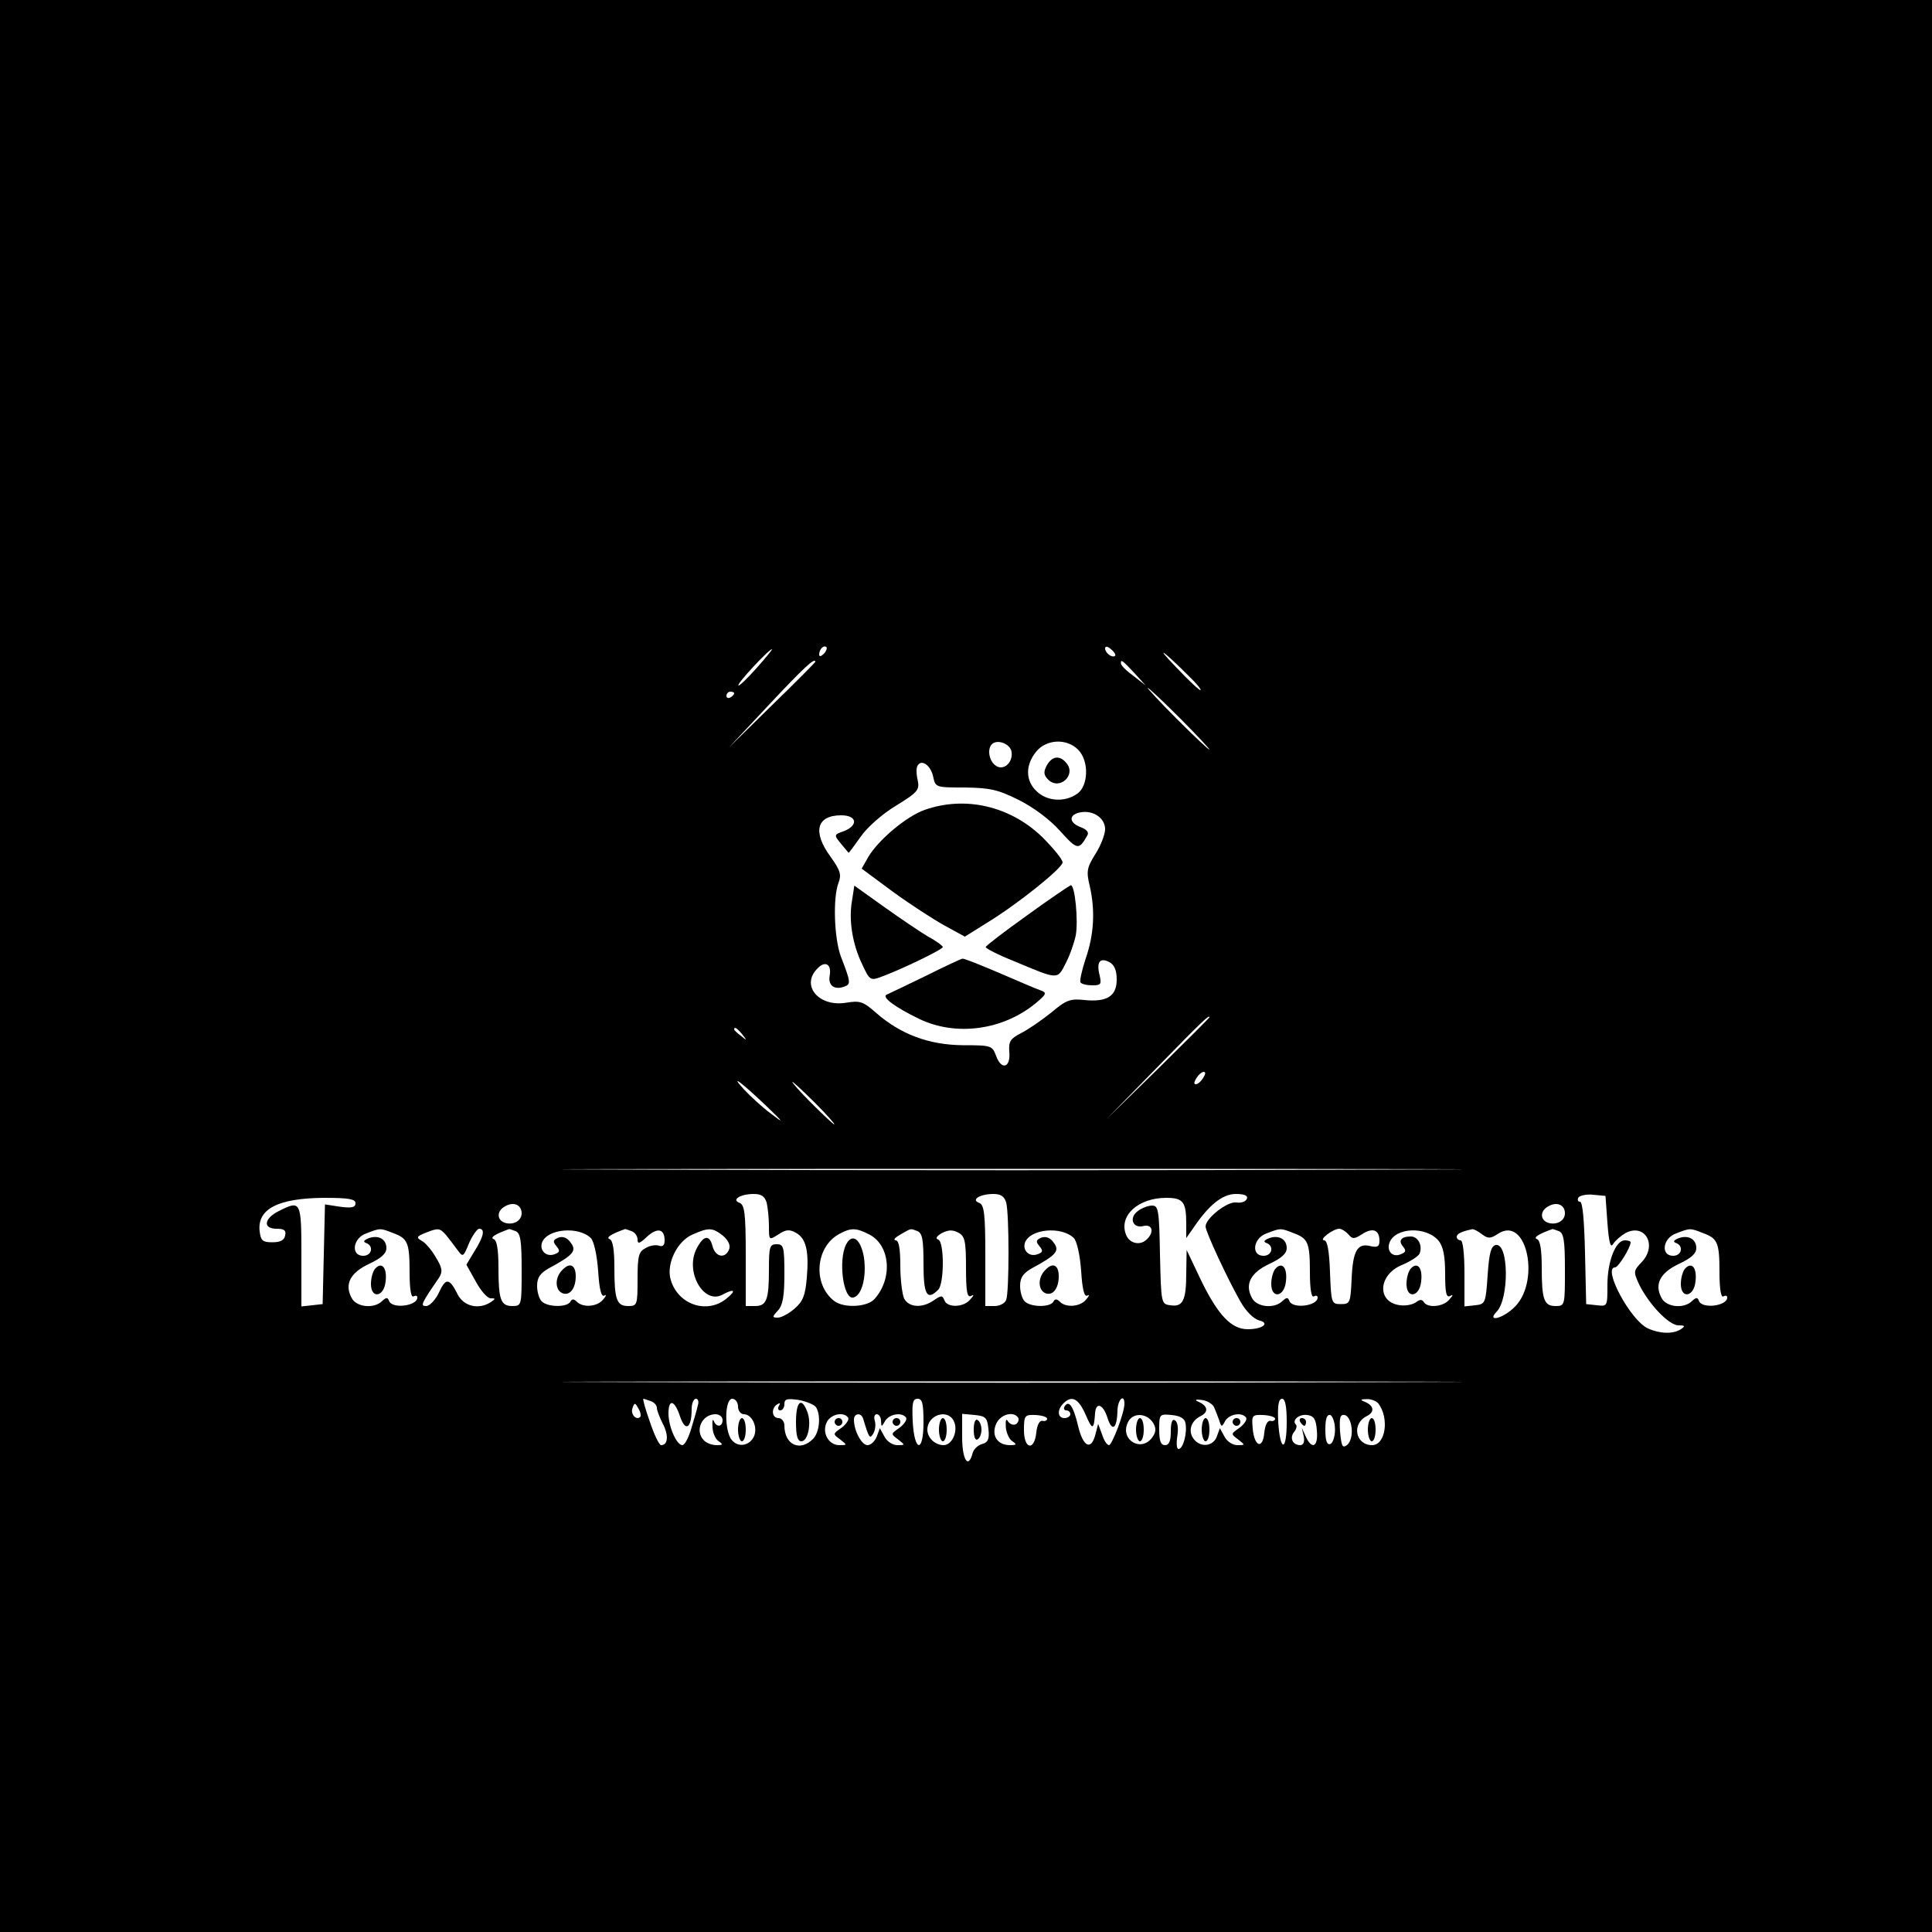 <?xml version="1.0" standalone="no"?>
<!DOCTYPE svg PUBLIC "-//W3C//DTD SVG 20010904//EN"
 "http://www.w3.org/TR/2001/REC-SVG-20010904/DTD/svg10.dtd">
<svg version="1.0" xmlns="http://www.w3.org/2000/svg"
 width="500pt" height="500pt" viewBox="0 0 500 500"
 preserveAspectRatio="xMidYMid meet">
<g transform="translate(0,500) scale(0.1,-0.1)"
fill="#000000" stroke="none">
<path d="M0 2500 l0 -2500 2500 0 2500 0 0 2500 0 2500 -2500 0 -2500 0 0
-2500z m2132 808 c-7 -7 -12 -8 -12 -2 0 14 12 26 19 19 2 -3 -1 -11 -7 -17z
m754 -5 c-7 -7 -26 7 -26 19 0 6 6 6 15 -2 9 -7 13 -15 11 -17z m190 -52 c19
-18 33 -35 31 -37 -2 -2 -30 24 -63 59 -58 60 -35 45 32 -22z m-1118 20 c-24
-27 -45 -47 -47 -45 -5 4 79 94 87 94 2 0 -16 -22 -40 -49z m152 16 c0 -1 -50
-52 -112 -112 l-112 -110 104 111 c90 96 120 124 120 111z m826 -29 l29 -32
-32 25 c-18 13 -32 27 -32 32 -1 12 4 8 35 -25z m119 -118 c44 -44 77 -80 75
-80 -3 0 -41 36 -85 80 -44 44 -77 80 -75 80 3 0 41 -36 85 -80z m-1155 66 c0
-3 -4 -8 -10 -11 -5 -3 -10 -1 -10 4 0 6 5 11 10 11 6 0 10 -2 10 -4z m718
-152 c4 -29 -23 -51 -43 -34 -16 13 -20 42 -8 54 14 14 48 1 51 -20z m172 6
c29 -29 27 -94 -2 -114 -32 -23 -78 -20 -105 6 -29 27 -30 67 -2 102 26 33 79
36 109 6z m-375 -70 c6 -28 7 -28 82 -28 64 -1 85 -5 139 -32 38 -19 80 -50
107 -80 45 -50 49 -51 71 -12 5 8 -2 16 -19 22 -30 12 -29 33 3 38 33 5 62
-16 62 -44 0 -13 -11 -42 -25 -64 -22 -35 -24 -45 -15 -82 15 -65 11 -127 -10
-188 -10 -30 -16 -58 -14 -62 3 -5 17 -8 31 -8 22 0 24 3 19 25 -9 35 0 48 25
35 13 -7 19 -21 19 -45 0 -43 -25 -59 -84 -53 -36 4 -47 0 -86 -33 -25 -20
-60 -44 -78 -53 -27 -14 -32 -21 -30 -48 4 -41 -20 -49 -34 -11 -10 27 -12 28
-87 28 -87 1 -160 28 -224 84 -33 29 -41 32 -77 26 -71 -12 -119 45 -74 89 20
21 37 10 31 -20 -4 -25 13 -37 39 -27 16 6 16 11 -10 78 -17 46 -21 151 -6
190 8 21 5 32 -20 67 -48 65 -37 108 27 108 41 0 45 -26 7 -41 -26 -9 -26 -10
-8 -32 10 -12 19 -23 20 -24 0 -2 14 17 31 41 17 25 57 60 92 81 57 35 61 41
56 66 -4 16 -4 33 0 38 10 17 34 0 40 -29z m715 -623 c0 -1 -60 -61 -132 -132
l-133 -130 130 133 c120 123 135 137 135 129z m-1209 -44 c13 -16 12 -17 -3
-4 -10 7 -18 15 -18 17 0 8 8 3 21 -13z m1189 -118 c-7 -9 -15 -13 -18 -10 -3
2 1 11 8 20 7 9 15 13 18 10 3 -2 -1 -11 -8 -20z m-1125 -69 c44 -42 45 -45
10 -18 -22 16 -53 45 -70 63 -39 43 -5 17 60 -45z m125 9 c30 -30 52 -55 49
-55 -2 0 -29 25 -59 55 -30 30 -52 55 -49 55 2 0 29 -25 59 -55z m1452 -172
c-518 -2 -1366 -2 -1885 0 -518 1 -94 2 943 2 1037 0 1461 -1 942 -2z m-1578
-85 c3 -13 6 -40 6 -61 0 -37 0 -37 24 -22 19 13 29 14 45 5 27 -14 35 -47 29
-117 -4 -46 -10 -61 -32 -80 -15 -13 -34 -23 -43 -23 -15 0 -15 2 0 18 13 14
17 38 17 95 0 70 -2 77 -20 77 -18 0 -20 -7 -20 -64 0 -80 -6 -96 -36 -96
l-24 0 0 130 c0 110 -3 132 -16 137 -22 8 2 23 37 23 19 0 28 -6 33 -22z m620
0 c8 -30 8 -232 0 -252 -3 -9 -17 -16 -30 -16 l-24 0 0 130 c0 110 -3 132 -16
137 -22 8 2 23 37 23 19 0 28 -6 33 -22z m623 10 c-2 -7 -14 -12 -27 -10 -23
4 -80 -41 -80 -62 0 -14 58 -138 90 -194 14 -25 34 -45 48 -49 30 -7 10 -23
-29 -23 -42 0 -76 36 -119 123 l-39 82 -1 -60 c0 -71 -9 -88 -41 -83 -24 3
-24 5 -27 131 -2 114 -4 127 -20 127 -10 0 -27 -6 -37 -14 -24 -17 -14 -46 14
-39 25 6 29 -18 6 -37 -17 -14 -43 -7 -51 15 -19 49 32 95 104 95 44 0 52 -10
52 -68 l0 -36 17 24 c40 60 76 90 111 90 22 0 32 -4 29 -12z m933 -63 c4 -52
8 -66 15 -54 6 9 20 21 32 28 50 26 83 -31 42 -75 -22 -23 -22 -25 -7 -58 25
-51 77 -106 102 -106 17 0 18 -2 6 -10 -20 -13 -54 -12 -85 2 -45 20 -119 158
-85 158 8 0 40 51 40 65 0 3 -7 5 -15 5 -24 0 -45 -55 -45 -115 0 -56 0 -56
-27 -53 l-28 3 -3 133 c-2 82 -6 132 -13 132 -6 0 -7 5 -4 11 4 5 21 9 38 7
l32 -3 5 -70z m-3240 51 c0 -11 -10 -13 -40 -9 l-39 6 -3 -129 -3 -129 -27 -3
-28 -3 0 130 c0 144 -1 146 -60 116 -37 -19 -40 -45 -4 -45 19 0 25 -4 22 -17
-2 -13 -13 -18 -33 -18 -25 0 -30 4 -33 28 -7 58 47 86 166 87 64 0 82 -3 82
-14z m430 -26 c0 -20 -23 -32 -45 -24 -20 8 -19 31 2 42 22 13 43 4 43 -18z
m2700 0 c0 -20 -23 -32 -45 -24 -20 8 -19 31 2 42 22 13 43 4 43 -18z m-3033
-51 c38 -14 43 -24 43 -102 0 -43 4 -66 10 -62 6 3 10 2 10 -3 0 -22 -65 -30
-73 -9 -4 10 -7 10 -18 0 -21 -21 -67 -16 -79 8 -19 35 -4 65 45 88 32 15 45
27 45 41 0 24 -22 35 -47 25 -12 -5 -14 -9 -5 -12 20 -8 14 -33 -8 -33 -33 0
-27 46 8 58 36 14 36 14 69 1z m138 -6 c8 -10 21 -27 29 -38 14 -19 15 -19 30
18 9 20 21 37 26 37 16 0 12 -20 -12 -58 l-21 -35 24 -43 c13 -24 30 -44 39
-44 13 0 13 -1 0 -10 -31 -20 -69 -11 -85 19 -22 44 -31 45 -49 6 -9 -19 -24
-35 -33 -35 -16 0 -13 6 33 73 10 16 9 25 -8 53 -11 19 -27 38 -37 43 -14 8
-13 11 9 20 35 14 38 13 55 -6z m179 11 c13 -5 16 -24 16 -100 0 -92 0 -94
-24 -94 -30 0 -36 16 -36 100 0 45 -4 70 -12 73 -11 4 3 13 39 26 1 1 8 -2 17
-5z m195 -18 c8 -8 16 -44 19 -85 3 -48 8 -68 16 -64 6 4 5 -1 -3 -10 -15 -19
-52 -22 -68 -6 -8 8 -13 8 -17 0 -9 -15 -59 -14 -74 1 -7 7 -12 25 -12 40 0
22 8 33 31 46 63 34 72 45 56 66 -9 13 -20 17 -32 13 -14 -6 -15 -10 -5 -22
10 -12 9 -16 -5 -21 -21 -8 -40 10 -32 31 14 35 94 42 126 11z m105 18 c9 -3
16 -13 16 -22 0 -12 5 -11 24 7 27 25 46 21 46 -9 0 -13 -5 -17 -14 -14 -8 3
-24 1 -35 -6 -18 -9 -21 -20 -21 -80 0 -67 -1 -70 -24 -70 -30 0 -36 16 -36
100 0 45 -4 70 -12 73 -11 4 3 13 39 26 1 1 8 -2 17 -5z m237 -12 c14 -12 20
-25 16 -35 -10 -26 -36 -20 -43 8 -8 31 -24 28 -42 -8 -29 -59 19 -143 67
-118 31 17 38 12 12 -9 -51 -43 -129 -16 -146 51 -10 40 18 97 57 114 43 19
52 18 79 -3z m379 3 c54 -28 61 -114 13 -167 -19 -21 -79 -24 -104 -5 -56 43
-49 139 12 173 31 17 44 17 79 -1z m124 9 c13 -5 16 -22 16 -85 0 -80 9 -96
38 -67 16 16 16 125 0 130 -8 3 -4 9 10 17 16 8 27 9 42 1 17 -9 20 -21 20
-91 0 -61 3 -78 13 -73 8 5 8 2 -2 -9 -17 -21 -60 -22 -67 -2 -5 13 -8 13 -27
0 -30 -21 -64 -19 -77 4 -5 11 -10 49 -10 85 0 46 -4 66 -12 66 -7 1 -2 7 12
15 30 17 25 16 44 9z m405 -18 c8 -8 16 -44 19 -85 3 -48 8 -68 16 -64 6 4 5
-1 -3 -10 -15 -19 -52 -22 -68 -6 -8 8 -13 8 -17 0 -9 -15 -59 -14 -74 1 -7 7
-12 25 -12 40 0 22 8 33 31 46 63 34 72 45 56 66 -9 13 -20 17 -32 13 -14 -6
-15 -10 -5 -22 10 -12 9 -16 -5 -21 -21 -8 -40 10 -32 31 14 35 94 42 126 11z
m568 13 c38 -14 43 -24 43 -102 0 -43 4 -66 10 -62 6 3 10 2 10 -3 0 -22 -65
-30 -73 -9 -4 10 -7 10 -18 0 -21 -21 -67 -16 -79 8 -19 35 -4 65 45 88 32 15
45 27 45 41 0 24 -22 35 -47 25 -12 -5 -14 -9 -5 -12 20 -8 14 -33 -8 -33 -33
0 -27 46 8 58 36 14 36 14 69 1z m143 -4 c10 -12 15 -12 35 1 28 18 45 11 45
-17 0 -15 -5 -18 -23 -14 -34 9 -46 -12 -49 -85 -3 -62 -4 -65 -28 -65 -24 0
-25 2 -28 83 -2 56 -7 82 -15 82 -15 1 23 30 39 30 6 0 17 -7 24 -15z m233
-16 c12 -15 17 -39 17 -86 0 -49 3 -62 13 -57 8 5 8 2 -2 -9 -15 -19 -56 -23
-66 -7 -5 8 -11 7 -20 0 -8 -6 -26 -10 -41 -8 -62 7 -58 80 6 105 21 9 41 22
44 29 8 21 -4 44 -23 44 -25 0 -33 -11 -20 -26 9 -11 7 -15 -6 -20 -21 -9 -37
8 -29 30 15 40 95 43 127 5z m112 17 c16 -12 22 -12 42 1 76 50 112 -131 38
-194 -30 -27 -67 -34 -42 -8 33 33 32 179 -2 173 -12 -3 -17 -19 -21 -78 -5
-73 -6 -75 -32 -78 l-28 -3 0 85 c0 51 -4 86 -10 86 -5 0 -10 4 -10 9 0 8 12
14 41 20 3 0 14 -5 24 -13z m199 8 c13 -5 16 -24 16 -100 0 -92 0 -94 -24 -94
-30 0 -36 16 -36 100 0 45 -4 70 -12 73 -11 4 3 13 39 26 1 1 8 -2 17 -5z
m373 -5 c38 -14 43 -24 43 -102 0 -43 4 -66 10 -62 6 3 10 2 10 -3 0 -22 -65
-30 -73 -9 -4 10 -7 10 -18 0 -21 -21 -67 -16 -79 8 -19 35 -4 65 45 88 32 15
45 27 45 41 0 24 -22 35 -47 25 -12 -5 -14 -9 -5 -12 20 -8 14 -33 -8 -33 -33
0 -27 46 8 58 36 14 36 14 69 1z m-845 -386 c-518 -2 -1366 -2 -1885 0 -518 1
-94 2 943 2 1037 0 1461 -1 942 -2z m-1878 -49 c9 -3 16 -11 16 -18 0 -6 7
-24 15 -40 16 -30 14 -56 -4 -56 -5 0 -18 27 -29 60 -12 33 -19 60 -17 60 2 0
10 -3 19 -6z m122 -11 c-2 -10 -10 -37 -17 -60 -7 -24 -17 -43 -23 -43 -15 0
-36 48 -36 82 0 39 16 35 30 -8 14 -41 30 -30 30 19 0 15 5 27 11 27 6 0 8 -8
5 -17z m104 -3 c0 -11 7 -20 15 -20 22 0 38 -36 25 -60 -14 -25 -46 -26 -60
-1 -16 31 -13 101 5 101 8 0 15 -9 15 -20z m202 -2 c13 -21 9 -65 -8 -82 -34
-34 -74 -15 -74 35 0 10 -7 19 -15 19 -18 0 -20 26 -3 36 7 4 8 3 4 -4 -4 -7
-2 -12 3 -12 6 0 11 7 11 16 0 14 7 15 37 11 20 -4 40 -12 45 -19z m278 -39
c0 -81 -24 -77 -28 4 -2 46 0 57 13 57 12 0 15 -13 15 -61z m420 19 c17 -40
21 -39 24 4 2 31 21 24 32 -11 12 -38 25 -29 26 19 1 29 18 44 18 17 0 -23
-32 -107 -40 -107 -5 0 -13 12 -18 28 l-10 27 -7 -27 c-11 -43 -32 -33 -45 22
-12 51 -24 68 -35 50 -3 -5 -1 -10 4 -10 6 0 11 -4 11 -10 0 -5 -7 -10 -15
-10 -18 0 -20 21 -3 38 22 22 39 13 58 -30z m331 22 c4 -8 10 -24 14 -35 6
-19 7 -19 16 -2 11 18 44 23 54 8 3 -5 -5 -17 -17 -26 -23 -16 -23 -16 -4 -30
19 -15 19 -15 -2 -15 -12 0 -27 10 -33 22 l-12 22 -8 -22 c-9 -25 -41 -29 -59
-7 -16 20 -9 47 17 60 22 11 19 27 -7 38 -9 4 -5 6 9 4 13 -1 27 -9 32 -17z
m189 -40 c0 -78 -17 -78 -22 0 -2 43 1 60 10 60 8 0 12 -19 12 -60z m237 48
c29 -38 19 -108 -16 -108 -43 0 -54 55 -14 75 22 11 19 28 -7 38 -10 4 -9 6 6
6 12 1 26 -5 31 -11z m-1910 -35 c-11 -10 -26 8 -20 23 5 15 7 14 15 -1 6 -9
7 -19 5 -22z m213 -8 c0 -18 -16 -20 -23 -2 -3 6 -4 -1 -3 -16 0 -15 8 -32 16
-37 12 -8 11 -10 -5 -10 -12 0 -26 5 -33 12 -25 25 -6 68 30 68 10 0 18 -7 18
-15z m325 6 c3 -5 -5 -17 -17 -26 -23 -16 -23 -16 -4 -30 19 -15 19 -15 -2
-15 -28 0 -46 33 -32 60 11 21 44 27 55 11z m39 -3 c15 -50 17 -53 26 -38 5 8
7 23 4 33 -3 9 -1 17 5 17 6 0 11 -8 11 -17 1 -17 1 -17 11 0 11 18 44 23 54
8 3 -5 -5 -17 -17 -26 -23 -16 -23 -16 -4 -30 19 -15 19 -15 -2 -15 -12 0 -27
10 -33 22 l-12 22 -8 -22 c-5 -12 -15 -22 -24 -22 -15 0 -35 37 -35 66 0 17
19 19 24 2z m234 -5 c13 -24 -3 -63 -26 -63 -22 0 -42 19 -42 40 0 38 52 55
68 23z m90 -21 c3 -26 -1 -35 -16 -39 -11 -3 -22 -13 -25 -24 -11 -42 -27 -17
-27 42 l0 60 33 -3 c28 -3 32 -7 35 -36z m77 29 c3 -5 0 -13 -6 -17 -6 -3 -15
0 -20 7 -5 9 -7 5 -6 -14 1 -15 9 -32 17 -37 12 -8 11 -10 -6 -10 -33 0 -49
25 -36 55 11 25 45 34 57 16z m75 -3 c0 -4 -6 -7 -12 -5 -8 1 -14 -11 -16 -30
-5 -49 -32 -44 -32 6 0 38 2 40 30 39 17 -1 30 -5 30 -10z m274 -10 c8 -13 8
-23 0 -35 -28 -45 -89 -9 -64 38 13 24 48 22 64 -3z m84 -1 c5 -25 -6 -67 -18
-67 -5 0 -6 15 -3 34 3 19 1 36 -6 40 -7 5 -11 -5 -11 -28 0 -25 -4 -36 -15
-36 -11 0 -15 11 -15 41 0 39 1 40 32 37 22 -2 34 -9 36 -21z m232 11 c0 -4
-6 -7 -12 -5 -8 1 -14 -11 -16 -31 -4 -44 -26 -36 -30 11 -3 34 -2 36 27 35
17 -1 31 -5 31 -10z m108 -30 c4 -43 -13 -51 -29 -15 l-10 22 5 -22 c3 -15 -1
-23 -9 -23 -20 0 -28 19 -16 34 6 7 8 16 5 19 -12 11 8 28 29 25 17 -2 23 -11
25 -40z m47 2 c0 -18 -6 -35 -12 -37 -9 -3 -13 8 -13 37 0 29 4 40 13 38 6 -3
12 -20 12 -38z m43 4 c2 -18 -3 -36 -11 -43 -13 -10 -15 -5 -19 34 -2 36 0 45
12 43 9 -2 16 -16 18 -34z"/>
<path d="M2709 3019 c-9 -17 -8 -25 4 -37 29 -28 73 12 47 43 -17 21 -37 19
-51 -6z"/>
<path d="M2393 2904 c-48 -17 -120 -78 -146 -122 l-17 -30 81 -60 c44 -32 104
-71 133 -87 l53 -29 56 35 c82 50 196 142 197 157 0 8 -24 37 -53 66 -83 80
-199 107 -304 70z"/>
<path d="M2205 2669 c-9 -50 1 -113 27 -166 18 -39 21 -41 46 -32 55 20 162
72 162 78 0 3 -17 16 -38 27 -20 12 -72 47 -114 77 l-77 55 -6 -39z"/>
<path d="M2658 2631 c-59 -42 -107 -79 -107 -82 -1 -3 32 -20 72 -36 117 -49
113 -49 135 -6 11 21 22 53 26 72 7 37 -2 132 -13 130 -3 -1 -54 -35 -113 -78z"/>
<path d="M2395 2474 c-49 -24 -94 -45 -100 -48 -15 -6 22 -33 84 -63 96 -46
218 -29 303 42 26 22 28 26 11 32 -10 3 -58 24 -107 45 -49 21 -92 38 -95 37
-3 0 -46 -20 -96 -45z"/>
<path d="M972 1718 c-7 -7 -12 -25 -12 -41 0 -39 34 -34 38 7 4 34 -9 51 -26
34z"/>
<path d="M1456 1714 c-21 -20 -20 -53 0 -61 19 -7 34 13 34 44 0 29 -15 37
-34 17z"/>
<path d="M2190 1780 c-21 -40 -8 -143 18 -138 22 4 35 52 28 103 -8 48 -30 65
-46 35z"/>
<path d="M2706 1714 c-21 -20 -20 -53 0 -61 19 -7 34 13 34 44 0 29 -15 37
-34 17z"/>
<path d="M3302 1718 c-7 -7 -12 -25 -12 -41 0 -39 34 -34 38 7 4 34 -9 51 -26
34z"/>
<path d="M3652 1718 c-7 -7 -12 -25 -12 -41 0 -39 34 -34 38 7 4 34 -9 51 -26
34z"/>
<path d="M4362 1718 c-7 -7 -12 -25 -12 -41 0 -39 34 -34 38 7 4 34 -9 51 -26
34z"/>
<path d="M1910 1300 c0 -16 5 -30 10 -30 6 0 10 14 10 30 0 17 -4 30 -10 30
-5 0 -10 -13 -10 -30z"/>
<path d="M2060 1320 c0 -36 4 -50 14 -50 17 0 27 47 15 77 -15 39 -29 26 -29
-27z"/>
<path d="M3110 1300 c0 -16 5 -30 10 -30 6 0 10 14 10 30 0 17 -4 30 -10 30
-5 0 -10 -13 -10 -30z"/>
<path d="M3190 1320 c0 -5 5 -10 10 -10 6 0 10 5 10 10 0 6 -4 10 -10 10 -5 0
-10 -4 -10 -10z"/>
<path d="M3540 1300 c0 -16 5 -30 10 -30 6 0 10 14 10 30 0 17 -4 30 -10 30
-5 0 -10 -13 -10 -30z"/>
<path d="M2160 1320 c0 -5 5 -10 10 -10 6 0 10 5 10 10 0 6 -4 10 -10 10 -5 0
-10 -4 -10 -10z"/>
<path d="M2310 1320 c0 -5 5 -10 10 -10 6 0 10 5 10 10 0 6 -4 10 -10 10 -5 0
-10 -4 -10 -10z"/>
<path d="M2430 1300 c0 -16 5 -30 10 -30 6 0 10 14 10 30 0 17 -4 30 -10 30
-5 0 -10 -13 -10 -30z"/>
<path d="M2520 1300 c0 -18 4 -29 10 -25 6 3 10 15 10 25 0 10 -4 22 -10 25
-6 4 -10 -7 -10 -25z"/>
<path d="M2940 1300 c0 -16 5 -30 10 -30 6 0 10 14 10 30 0 17 -4 30 -10 30
-5 0 -10 -13 -10 -30z"/>
<path d="M3365 1320 c3 -5 8 -10 11 -10 2 0 4 5 4 10 0 6 -5 10 -11 10 -5 0
-7 -4 -4 -10z"/>
</g>
</svg>

